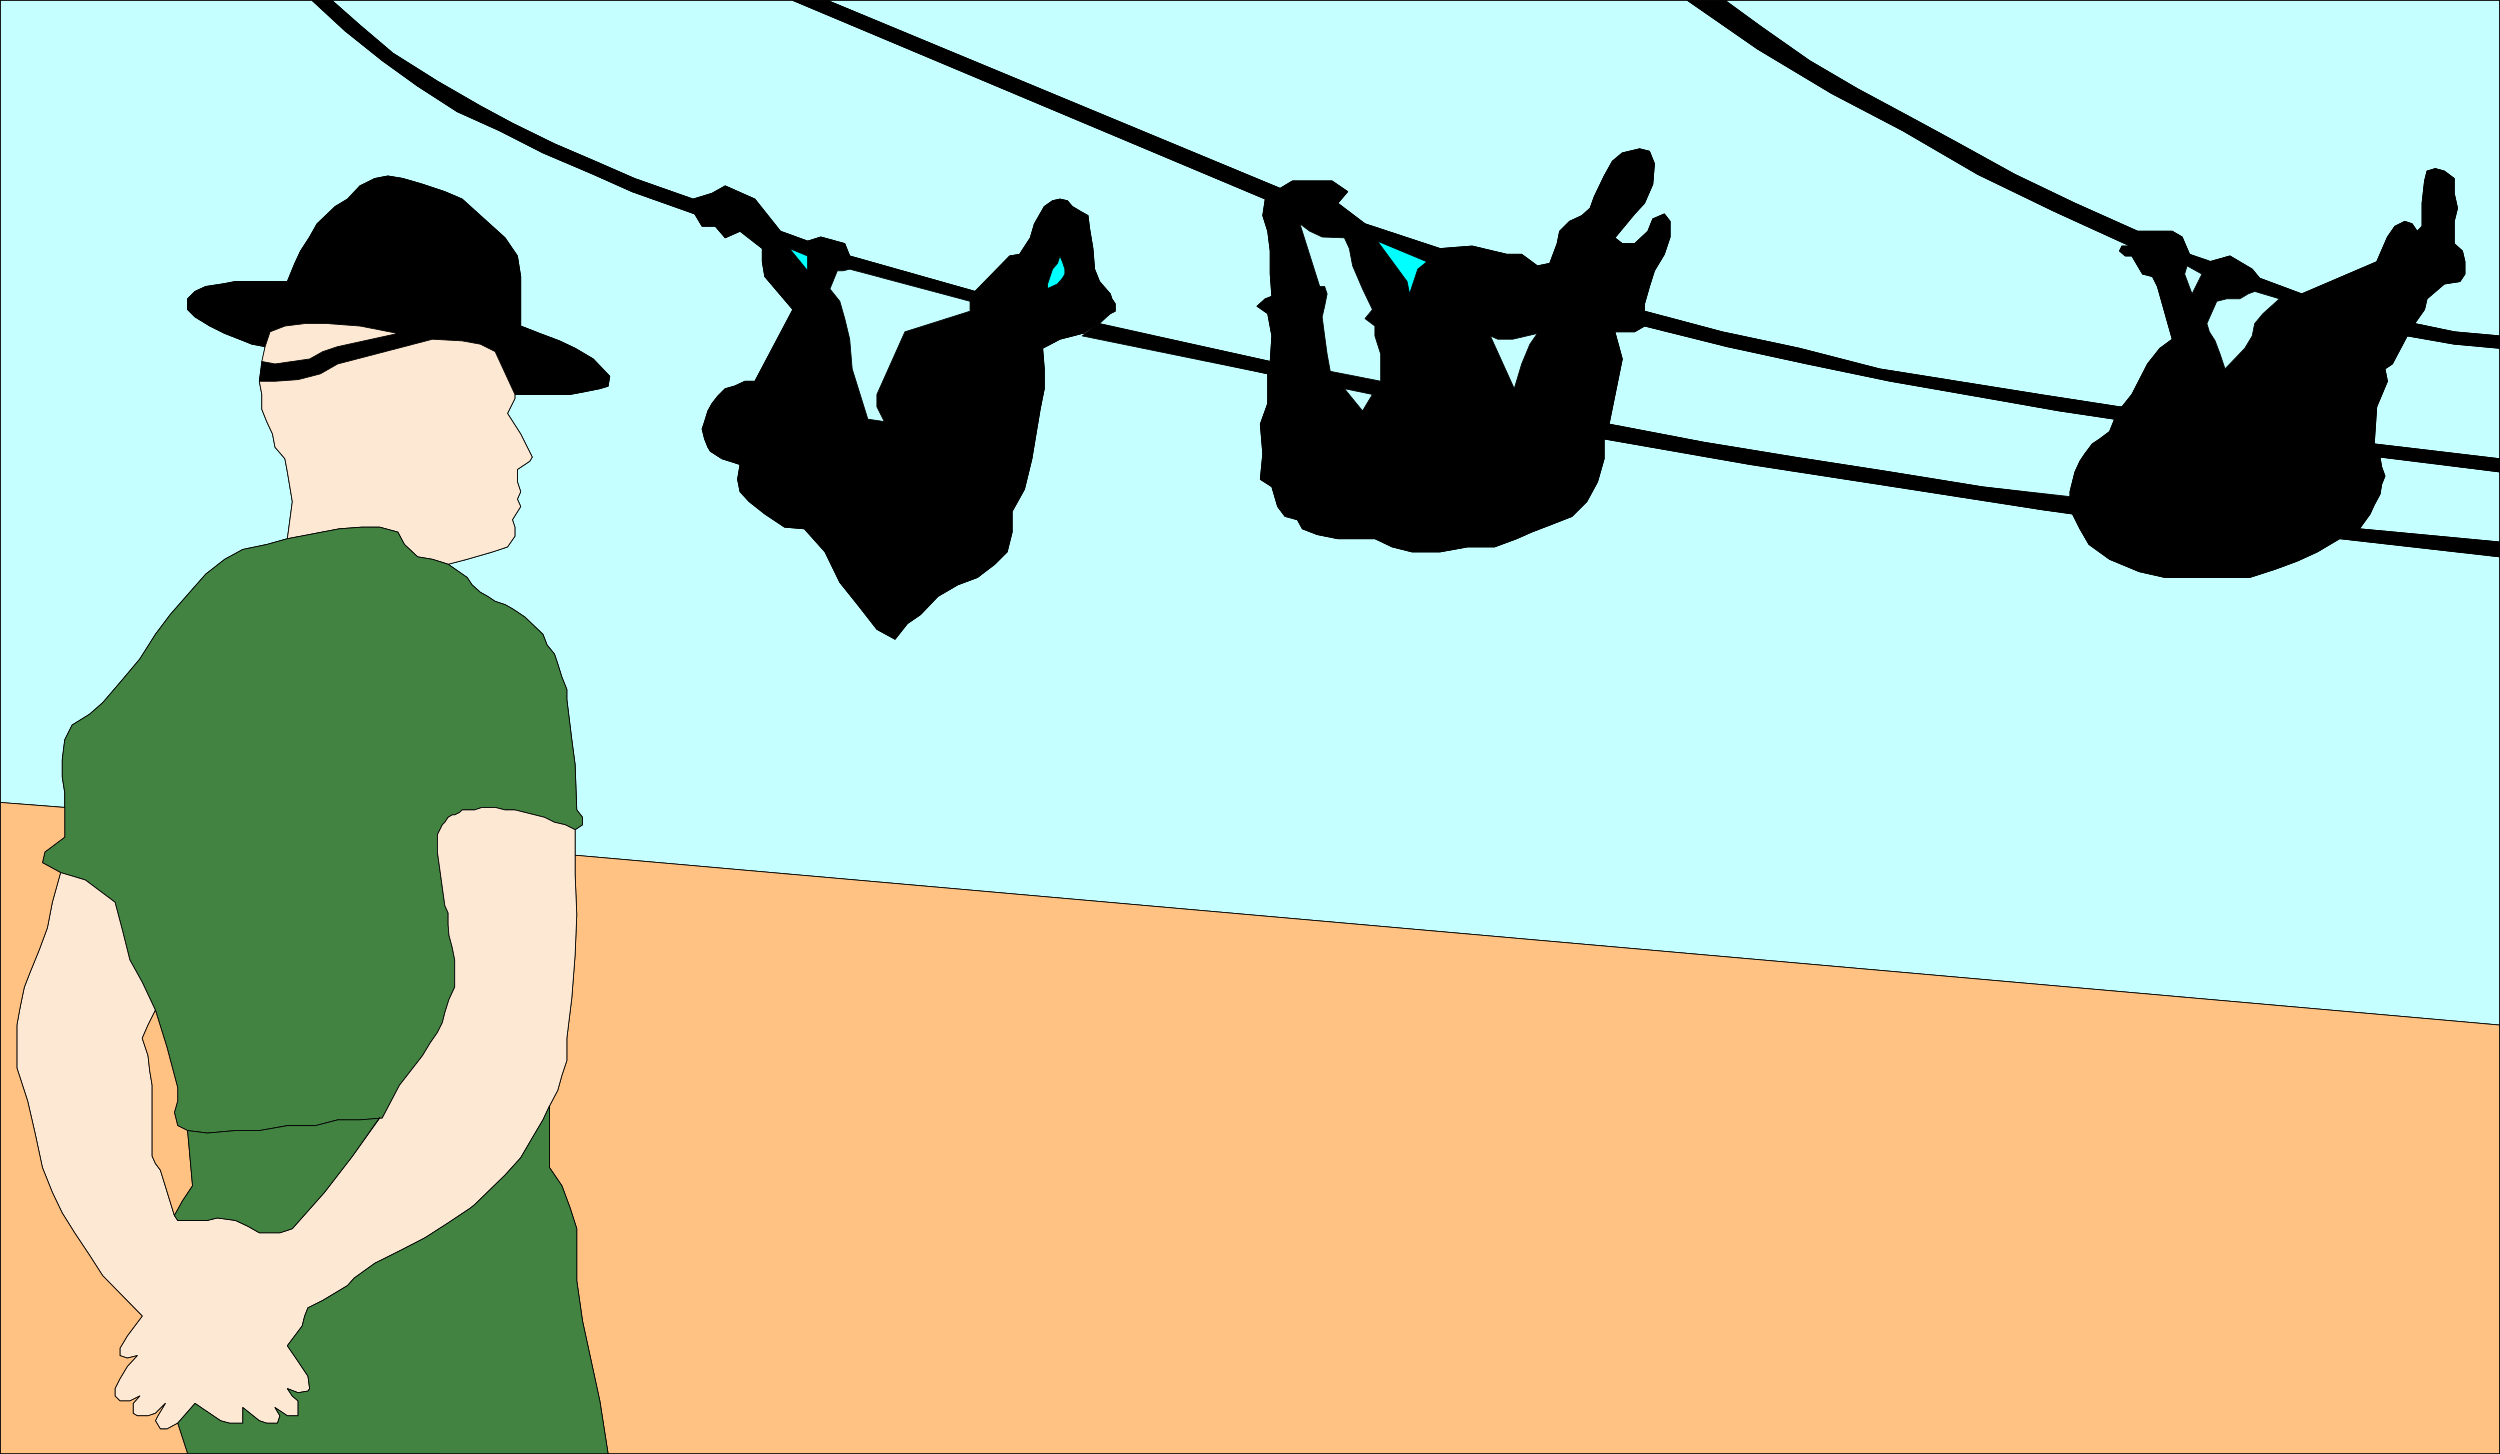 <?xml version="1.0" encoding="UTF-8" standalone="no"?>
<svg
   version="1.0"
   width="129.638mm"
   height="75.404mm"
   id="svg88"
   sodipodi:docname="Training.wmf"
   xmlns:inkscape="http://www.inkscape.org/namespaces/inkscape"
   xmlns:sodipodi="http://sodipodi.sourceforge.net/DTD/sodipodi-0.dtd"
   xmlns="http://www.w3.org/2000/svg"
   xmlns:svg="http://www.w3.org/2000/svg">
  <rect width="100%" height="100%" fill="#333333" stroke="none"/>
  <sodipodi:namedview
     id="namedview88"
     pagecolor="#ffffff"
     bordercolor="#000000"
     borderopacity="0.25"
     inkscape:showpageshadow="2"
     inkscape:pageopacity="0.0"
     inkscape:pagecheckerboard="0"
     inkscape:deskcolor="#d1d1d1"
     inkscape:document-units="mm" />
  <defs
     id="defs1">
    <pattern
       id="WMFhbasepattern"
       patternUnits="userSpaceOnUse"
       width="6"
       height="6"
       x="0"
       y="0" />
  </defs>
  <path
     style="fill:#c5ffff;fill-opacity:1;fill-rule:evenodd;stroke:none"
     d="M 337.986,0.081 H 489.89 V 65.835 l -8.888,-0.808 -7.757,-1.616 1.939,-2.747 0.485,-2.1 3.394,-2.908 3.07,-0.485 0.97,-1.454 v -2.423 l -0.485,-2.1 -1.616,-1.454 v -4.362 l 0.646,-2.585 -0.646,-2.908 v -2.908 l -1.939,-1.454 -1.778,-0.485 -1.616,0.485 -0.485,1.939 -0.485,4.362 v 4.524 l -0.97,0.969 -0.97,-1.454 -1.454,-0.485 -1.939,0.969 -1.454,2.1 -2.101,4.847 -14.706,6.301 -8.242,-3.07 -1.454,-1.777 -4.363,-2.585 -4.04,1.131 -3.878,-1.454 -1.454,-3.393 -1.939,-1.131 h -6.787 l -12.282,-5.493 -11.797,-5.655 -10.827,-5.978 -9.211,-5.008 -10.827,-5.816 -9.373,-5.493 -9.211,-6.462 -7.272,-5.331 v 0 z"
     id="path1" />
  <path
     style="fill:none;stroke:#000000;stroke-width:0.162px;stroke-linecap:round;stroke-linejoin:round;stroke-miterlimit:4;stroke-dasharray:none;stroke-opacity:1"
     d="M 337.986,0.081 H 489.89 V 65.835 l -8.888,-0.808 -7.757,-1.616 1.939,-2.747 0.485,-2.1 3.394,-2.908 3.07,-0.485 0.97,-1.454 v -2.423 l -0.485,-2.1 -1.616,-1.454 v -4.362 l 0.646,-2.585 -0.646,-2.908 v -2.908 l -1.939,-1.454 -1.778,-0.485 -1.616,0.485 -0.485,1.939 -0.485,4.362 v 4.524 l -0.97,0.969 -0.97,-1.454 -1.454,-0.485 -1.939,0.969 -1.454,2.1 -2.101,4.847 -14.706,6.301 -8.242,-3.07 -1.454,-1.777 -4.363,-2.585 -4.04,1.131 -3.878,-1.454 -1.454,-3.393 -1.939,-1.131 h -6.787 l -12.282,-5.493 -11.797,-5.655 -10.827,-5.978 -9.211,-5.008 -10.827,-5.816 -9.373,-5.493 -9.211,-6.462 -7.272,-5.331 v 0"
     id="path2" />
  <path
     style="fill:#c5ffff;fill-opacity:1;fill-rule:evenodd;stroke:none"
     d="m 471.791,65.835 9.211,1.616 8.888,0.808 v 21.649 l -24.563,-2.908 0.485,-7.27 2.101,-5.008 -0.485,-2.423 1.454,-0.969 z"
     id="path3" />
  <path
     style="fill:none;stroke:#000000;stroke-width:0.162px;stroke-linecap:round;stroke-linejoin:round;stroke-miterlimit:4;stroke-dasharray:none;stroke-opacity:1"
     d="m 471.791,65.835 9.211,1.616 8.888,0.808 v 21.649 l -24.563,-2.908 0.485,-7.27 2.101,-5.008 -0.485,-2.423 1.454,-0.969 2.909,-5.493 v 0"
     id="path4" />
  <path
     style="fill:#c5ffff;fill-opacity:1;fill-rule:evenodd;stroke:none"
     d="m 415.877,48.225 -0.485,0.969 1.131,0.969 h 1.293 l 2.101,3.554 1.939,0.485 0.97,1.939 2.909,10.34 -2.424,1.777 -2.424,3.07 -3.07,5.978 -1.939,2.423 h -0.485 L 399.717,77.306 383.557,74.721 368.367,72.298 352.692,68.259 337.501,65.028 322.311,60.989 v -1.454 l 0.97,-3.393 0.97,-3.07 1.939,-3.231 1.131,-3.393 v -3.07 l -1.131,-1.454 -2.262,0.969 -0.97,2.423 -2.586,2.423 h -2.424 l -1.454,-1.131 3.878,-4.685 1.939,-2.1 1.616,-3.716 0.323,-4.039 -0.97,-2.423 -1.939,-0.485 -3.394,0.808 -1.939,1.616 -1.616,2.908 -1.939,4.039 -0.808,2.262 -1.616,1.454 -2.424,1.131 -1.939,1.939 -0.485,2.423 -1.454,3.877 -2.424,0.485 -3.07,-2.262 h -2.909 l -6.787,-1.616 -6.302,0.485 -14.706,-4.847 -5.333,-4.039 1.939,-2.262 -3.07,-2.1 h -7.757 l -2.424,1.454 -88.718,-36.835 h 168.549 l 13.736,9.532 14.544,8.724 13.898,7.27 14.706,8.563 15.029,7.27 14.867,6.785 h -1.616 z"
     id="path5" />
  <path
     style="fill:none;stroke:#000000;stroke-width:0.162px;stroke-linecap:round;stroke-linejoin:round;stroke-miterlimit:4;stroke-dasharray:none;stroke-opacity:1"
     d="m 415.877,48.225 -0.485,0.969 1.131,0.969 h 1.293 l 2.101,3.554 1.939,0.485 0.97,1.939 2.909,10.34 -2.424,1.777 -2.424,3.07 -3.07,5.978 -1.939,2.423 h -0.485 L 399.717,77.306 383.557,74.721 368.367,72.298 352.692,68.259 337.501,65.028 322.311,60.989 v -1.454 l 0.97,-3.393 0.97,-3.07 1.939,-3.231 1.131,-3.393 v -3.07 l -1.131,-1.454 -2.262,0.969 -0.97,2.423 -2.586,2.423 h -2.424 l -1.454,-1.131 3.878,-4.685 1.939,-2.1 1.616,-3.716 0.323,-4.039 -0.97,-2.423 -1.939,-0.485 -3.394,0.808 -1.939,1.616 -1.616,2.908 -1.939,4.039 -0.808,2.262 -1.616,1.454 -2.424,1.131 -1.939,1.939 -0.485,2.423 -1.454,3.877 -2.424,0.485 -3.07,-2.262 h -2.909 l -6.787,-1.616 -6.302,0.485 -14.706,-4.847 -5.333,-4.039 1.939,-2.262 -3.07,-2.1 h -7.757 l -2.424,1.454 -88.718,-36.835 h 168.549 l 13.736,9.532 14.544,8.724 13.898,7.27 14.706,8.563 15.029,7.27 14.867,6.785 h -1.616 v 0"
     id="path6" />
  <path
     style="fill:#c5ffff;fill-opacity:1;fill-rule:evenodd;stroke:none"
     d="m 489.89,106.225 -27.472,-2.585 2.101,-2.908 0.808,-1.777 1.131,-2.1 0.323,-1.939 0.646,-1.616 -0.646,-1.777 -0.323,-1.939 23.432,2.908 z"
     id="path7" />
  <path
     style="fill:none;stroke:#000000;stroke-width:0.162px;stroke-linecap:round;stroke-linejoin:round;stroke-miterlimit:4;stroke-dasharray:none;stroke-opacity:1"
     d="m 489.89,106.225 -27.472,-2.585 2.101,-2.908 0.808,-1.777 1.131,-2.1 0.323,-1.939 0.646,-1.616 -0.646,-1.777 -0.323,-1.939 23.432,2.908 v 13.733 0"
     id="path8" />
  <path
     style="fill:#c5ffff;fill-opacity:1;fill-rule:evenodd;stroke:none"
     d="m 405.696,97.339 -17.291,-1.939 -17.938,-2.908 -18.746,-2.908 -17.776,-2.908 -18.584,-3.554 2.586,-12.763 -1.454,-5.331 h 3.878 l 1.939,-1.131 16.16,4.039 15.675,3.393 16.322,3.393 16.645,2.908 16.483,2.908 10.827,1.616 -0.97,2.423 -1.939,1.454 -1.454,0.969 -1.454,1.939 -0.97,1.454 -0.97,2.1 -0.485,1.939 -0.485,1.939 v 1.131 0 z"
     id="path9" />
  <path
     style="fill:none;stroke:#000000;stroke-width:0.162px;stroke-linecap:round;stroke-linejoin:round;stroke-miterlimit:4;stroke-dasharray:none;stroke-opacity:1"
     d="m 405.696,97.339 -17.291,-1.939 -17.938,-2.908 -18.746,-2.908 -17.776,-2.908 -18.584,-3.554 2.586,-12.763 -1.454,-5.331 h 3.878 l 1.939,-1.131 16.16,4.039 15.675,3.393 16.322,3.393 16.645,2.908 16.483,2.908 10.827,1.616 -0.97,2.423 -1.939,1.454 -1.454,0.969 -1.454,1.939 -0.97,1.454 -0.97,2.1 -0.485,1.939 -0.485,1.939 v 1.131 0"
     id="path10" />
  <path
     style="fill:#c5ffff;fill-opacity:1;fill-rule:evenodd;stroke:none"
     d="m 215.009,63.412 2.586,-1.939 0.97,-0.485 v -1.454 l -0.646,-0.969 -0.323,-0.969 -2.101,-2.423 -0.97,-2.423 -0.323,-4.039 -0.646,-3.877 -0.323,-2.585 -1.454,-0.808 -1.616,-0.969 -0.97,-1.131 -1.454,-0.323 -1.454,0.323 -1.616,1.131 -1.939,3.393 -0.808,2.747 -2.101,3.231 -1.939,0.323 -6.787,6.947 -24.563,-6.947 -0.97,-2.423 -4.686,-1.292 -2.586,0.808 -5.333,-1.939 -5.01,-6.301 -5.818,-2.585 -2.586,1.454 -3.717,1.131 -11.474,-4.039 -7.757,-3.393 -7.918,-3.393 -8.242,-4.039 -6.302,-3.393 -8.403,-4.847 L 77.002,10.421 70.538,4.928 65.044,0.081 h 90.334 l 92.597,38.936 -0.485,3.231 0.97,3.07 0.485,3.877 v 4.524 l 0.323,4.362 -1.293,0.485 -1.616,1.454 2.101,1.454 0.808,4.362 -0.323,5.008 z"
     id="path11" />
  <path
     style="fill:none;stroke:#000000;stroke-width:0.162px;stroke-linecap:round;stroke-linejoin:round;stroke-miterlimit:4;stroke-dasharray:none;stroke-opacity:1"
     d="m 215.009,63.412 2.586,-1.939 0.97,-0.485 v -1.454 l -0.646,-0.969 -0.323,-0.969 -2.101,-2.423 -0.97,-2.423 -0.323,-4.039 -0.646,-3.877 -0.323,-2.585 -1.454,-0.808 -1.616,-0.969 -0.97,-1.131 -1.454,-0.323 -1.454,0.323 -1.616,1.131 -1.939,3.393 -0.808,2.747 -2.101,3.231 -1.939,0.323 -6.787,6.947 -24.563,-6.947 -0.97,-2.423 -4.686,-1.292 -2.586,0.808 -5.333,-1.939 -5.01,-6.301 -5.818,-2.585 -2.586,1.454 -3.717,1.131 -11.474,-4.039 -7.757,-3.393 -7.918,-3.393 -8.242,-4.039 -6.302,-3.393 -8.403,-4.847 L 77.002,10.421 70.538,4.928 65.044,0.081 h 90.334 l 92.597,38.936 -0.485,3.231 0.97,3.07 0.485,3.877 v 4.524 l 0.323,4.362 -1.293,0.485 -1.616,1.454 2.101,1.454 0.808,4.362 -0.323,5.008 -33.936,-7.432 v 0"
     id="path12" />
  <path
     style="fill:#c5ffff;fill-opacity:1;fill-rule:evenodd;stroke:none"
     d="M 0.081,157.278 V 0.081 H 61.166 l 6.464,5.978 7.272,5.816 6.949,5.008 7.757,5.008 8.242,3.716 8.565,4.362 9.858,4.201 7.595,3.393 12.282,4.362 1.454,2.423 h 2.586 l 1.939,2.262 2.909,-1.292 4.363,3.393 v 2.585 l 0.485,2.908 5.494,6.462 -7.434,14.056 h -1.939 l -2.101,0.969 -1.778,0.485 -1.454,1.454 -1.131,1.454 -0.808,1.454 -0.646,2.1 -0.485,1.454 0.485,1.939 0.646,1.616 0.485,0.808 2.262,1.454 3.555,1.131 -0.485,2.908 0.485,2.423 1.778,1.939 3.07,2.423 3.878,2.585 3.878,0.323 4.04,4.524 2.909,5.978 3.878,4.847 3.394,4.362 3.555,1.939 2.424,-3.07 2.586,-1.777 3.394,-3.554 3.878,-2.262 3.878,-1.454 3.394,-2.585 2.424,-2.423 0.97,-3.877 v -4.039 l 2.424,-4.362 1.454,-5.978 1.616,-9.694 0.808,-4.039 v -3.877 l -0.323,-4.039 3.394,-1.777 4.363,-1.131 36.36,7.916 v 5.816 l -1.454,4.039 0.485,5.816 -0.485,5.008 2.262,1.454 1.131,3.877 1.454,1.939 2.424,0.646 0.97,1.777 2.909,1.131 4.04,0.808 h 7.272 l 3.394,1.616 3.878,0.969 h 5.494 l 5.333,-0.969 h 5.333 l 4.363,-1.616 2.909,-1.292 4.202,-1.616 3.717,-1.454 2.909,-2.908 2.101,-3.877 1.293,-4.524 v -3.877 l 28.603,5.008 28.28,4.362 29.088,4.524 5.818,0.808 1.454,2.908 1.778,3.07 4.04,2.908 5.818,2.423 5.01,1.131 h 16.645 l 5.01,-1.616 4.363,-1.616 3.878,-1.777 4.363,-2.585 31.35,3.554 v 91.766 L 112.716,167.618 v -5.008 l 1.454,-0.969 v -1.454 l -1.131,-1.454 -0.323,-8.886 -0.646,-4.847 -0.97,-7.916 v -1.939 l -0.97,-2.423 -0.808,-2.585 -0.646,-1.939 -1.454,-1.777 -0.808,-2.1 -3.555,-3.393 -2.424,-1.616 -1.454,-0.808 -1.939,-0.646 -1.454,-0.969 -1.454,-0.808 -1.616,-1.454 -0.97,-1.454 -3.717,-2.585 3.717,-0.969 5.01,-1.454 2.909,-0.969 1.454,-2.1 v -1.777 l -0.485,-1.454 1.616,-2.585 -0.646,-1.454 0.646,-1.454 -0.646,-1.939 v -2.423 l 2.424,-1.616 0.485,-0.808 -2.262,-4.524 -2.586,-4.039 1.454,-2.908 v -0.808 h 10.827 l 3.394,-0.646 2.424,-0.485 1.616,-0.485 0.323,-1.939 -3.232,-3.393 -3.555,-2.1 -3.07,-1.454 -3.878,-1.454 -3.717,-1.454 v -9.694 l -0.646,-4.039 -2.424,-3.554 -8.403,-7.593 -3.394,-1.454 -4.363,-1.454 -3.878,-1.131 -2.909,-0.485 -2.586,0.485 -2.909,1.454 -2.424,2.585 -2.424,1.454 -3.555,3.393 -1.454,2.585 -1.778,2.747 -1.131,2.423 -1.454,3.554 H 46.137 l -2.586,0.485 -3.232,0.485 -2.101,0.969 -1.454,1.454 v 2.1 l 1.454,1.454 2.909,1.777 2.909,1.454 2.909,1.131 2.424,0.969 2.586,0.485 -0.646,3.393 -0.485,3.393 0.485,2.585 v 2.908 l 0.97,2.423 1.131,2.423 0.485,2.585 1.939,2.262 0.485,2.585 0.97,5.816 -0.97,7.27 -4.04,1.131 -4.686,0.969 -3.555,1.939 -3.717,2.908 -3.555,4.039 -3.394,3.877 -2.909,3.877 -3.07,4.847 -3.394,4.039 -3.878,4.524 -2.586,2.262 -3.394,2.1 -1.454,2.908 -0.485,3.877 v 3.393 l 0.485,3.07 v 2.908 L 0.081,157.278 Z"
     id="path13" />
  <path
     style="fill:none;stroke:#000000;stroke-width:0.162px;stroke-linecap:round;stroke-linejoin:round;stroke-miterlimit:4;stroke-dasharray:none;stroke-opacity:1"
     d="M 0.081,157.278 V 0.081 H 61.166 l 6.464,5.978 7.272,5.816 6.949,5.008 7.757,5.008 8.242,3.716 8.565,4.362 9.858,4.201 7.595,3.393 12.282,4.362 1.454,2.423 h 2.586 l 1.939,2.262 2.909,-1.292 4.363,3.393 v 2.585 l 0.485,2.908 5.494,6.462 -7.434,14.056 h -1.939 l -2.101,0.969 -1.778,0.485 -1.454,1.454 -1.131,1.454 -0.808,1.454 -0.646,2.1 -0.485,1.454 0.485,1.939 0.646,1.616 0.485,0.808 2.262,1.454 3.555,1.131 -0.485,2.908 0.485,2.423 1.778,1.939 3.07,2.423 3.878,2.585 3.878,0.323 4.04,4.524 2.909,5.978 3.878,4.847 3.394,4.362 3.555,1.939 2.424,-3.07 2.586,-1.777 3.394,-3.554 3.878,-2.262 3.878,-1.454 3.394,-2.585 2.424,-2.423 0.97,-3.877 v -4.039 l 2.424,-4.362 1.454,-5.978 1.616,-9.694 0.808,-4.039 v -3.877 l -0.323,-4.039 3.394,-1.777 4.363,-1.131 36.36,7.916 v 5.816 l -1.454,4.039 0.485,5.816 -0.485,5.008 2.262,1.454 1.131,3.877 1.454,1.939 2.424,0.646 0.97,1.777 2.909,1.131 4.04,0.808 h 7.272 l 3.394,1.616 3.878,0.969 h 5.494 l 5.333,-0.969 h 5.333 l 4.363,-1.616 2.909,-1.292 4.202,-1.616 3.717,-1.454 2.909,-2.908 2.101,-3.877 1.293,-4.524 v -3.877 l 28.603,5.008 28.28,4.362 29.088,4.524 5.818,0.808 1.454,2.908 1.778,3.07 4.04,2.908 5.818,2.423 5.01,1.131 h 16.645 l 5.01,-1.616 4.363,-1.616 3.878,-1.777 4.363,-2.585 31.35,3.554 v 91.766 L 112.716,167.618 v -5.008 l 1.454,-0.969 v -1.454 l -1.131,-1.454 -0.323,-8.886 -0.646,-4.847 -0.97,-7.916 v -1.939 l -0.97,-2.423 -0.808,-2.585 -0.646,-1.939 -1.454,-1.777 -0.808,-2.1 -3.555,-3.393 -2.424,-1.616 -1.454,-0.808 -1.939,-0.646 -1.454,-0.969 -1.454,-0.808 -1.616,-1.454 -0.97,-1.454 -3.717,-2.585 3.717,-0.969 5.01,-1.454 2.909,-0.969 1.454,-2.1 v -1.777 l -0.485,-1.454 1.616,-2.585 -0.646,-1.454 0.646,-1.454 -0.646,-1.939 v -2.423 l 2.424,-1.616 0.485,-0.808 -2.262,-4.524 -2.586,-4.039 1.454,-2.908 v -0.808 h 10.827 l 3.394,-0.646 2.424,-0.485 1.616,-0.485 0.323,-1.939 -3.232,-3.393 -3.555,-2.1 -3.07,-1.454 -3.878,-1.454 -3.717,-1.454 v -9.694 l -0.646,-4.039 -2.424,-3.554 -8.403,-7.593 -3.394,-1.454 -4.363,-1.454 -3.878,-1.131 -2.909,-0.485 -2.586,0.485 -2.909,1.454 -2.424,2.585 -2.424,1.454 -3.555,3.393 -1.454,2.585 -1.778,2.747 -1.131,2.423 -1.454,3.554 H 46.137 l -2.586,0.485 -3.232,0.485 -2.101,0.969 -1.454,1.454 v 2.1 l 1.454,1.454 2.909,1.777 2.909,1.454 2.909,1.131 2.424,0.969 2.586,0.485 -0.646,3.393 -0.485,3.393 0.485,2.585 v 2.908 l 0.97,2.423 1.131,2.423 0.485,2.585 1.939,2.262 0.485,2.585 0.97,5.816 -0.97,7.27 -4.04,1.131 -4.686,0.969 -3.555,1.939 -3.717,2.908 -3.555,4.039 -3.394,3.877 -2.909,3.877 -3.07,4.847 -3.394,4.039 -3.878,4.524 -2.586,2.262 -3.394,2.1 -1.454,2.908 -0.485,3.877 v 3.393 l 0.485,3.07 v 2.908 L 0.081,157.278 v 0"
     id="path14" />
  <path
     style="fill:#ffc283;fill-opacity:1;fill-rule:evenodd;stroke:none"
     d="M 489.89,200.899 112.716,167.618 v 3.716 l 0.323,7.916 -0.323,7.916 -0.646,8.401 -0.97,7.916 v 4.362 l -0.97,2.908 -0.808,2.908 -1.616,3.07 v 12.117 l 2.424,3.554 1.616,4.362 1.293,4.039 v 10.178 l 1.131,7.916 3.394,15.671 1.616,10.34 h 370.71 v -84.011 z"
     id="path15" />
  <path
     style="fill:none;stroke:#000000;stroke-width:0.162px;stroke-linecap:round;stroke-linejoin:round;stroke-miterlimit:4;stroke-dasharray:none;stroke-opacity:1"
     d="M 489.89,200.899 112.716,167.618 v 3.716 l 0.323,7.916 -0.323,7.916 -0.646,8.401 -0.97,7.916 v 4.362 l -0.97,2.908 -0.808,2.908 -1.616,3.07 v 12.117 l 2.424,3.554 1.616,4.362 1.293,4.039 v 10.178 l 1.131,7.916 3.394,15.671 1.616,10.34 h 370.71 v -84.011 0"
     id="path16" />
  <path
     style="fill:#000000;fill-opacity:1;fill-rule:evenodd;stroke:none"
     d="m 51.308,70.844 2.586,0.485 3.394,-0.485 3.394,-0.485 2.586,-1.454 2.909,-0.969 L 77.972,65.351 70.538,63.897 64.074,63.412 H 59.711 L 55.833,63.897 52.924,65.028 51.954,67.936 49.369,67.451 46.945,66.482 44.036,65.351 41.127,63.897 38.218,62.119 36.764,60.665 v -2.1 l 1.454,-1.454 2.101,-0.969 3.232,-0.485 2.586,-0.485 h 10.181 l 1.454,-3.554 1.131,-2.423 1.778,-2.747 1.454,-2.585 3.555,-3.393 2.424,-1.454 2.424,-2.585 2.909,-1.454 2.586,-0.485 2.909,0.485 3.878,1.131 4.363,1.454 3.394,1.454 8.403,7.593 2.424,3.554 0.646,4.039 v 9.694 l 3.717,1.454 3.878,1.454 3.07,1.454 3.555,2.1 3.232,3.393 -0.323,1.939 -1.616,0.485 -2.424,0.485 -3.394,0.646 h -10.827 l -3.878,-8.401 -2.909,-1.454 -3.555,-0.646 -5.818,-0.323 -18.584,4.847 -3.394,1.939 -4.363,1.131 -4.525,0.323 h -3.07 l 0.485,-3.877 z"
     id="path17" />
  <path
     style="fill:none;stroke:#000000;stroke-width:0.162px;stroke-linecap:round;stroke-linejoin:round;stroke-miterlimit:4;stroke-dasharray:none;stroke-opacity:1"
     d="m 51.308,70.844 2.586,0.485 3.394,-0.485 3.394,-0.485 2.586,-1.454 2.909,-0.969 L 77.972,65.351 70.538,63.897 64.074,63.412 H 59.711 L 55.833,63.897 52.924,65.028 51.954,67.936 49.369,67.451 46.945,66.482 44.036,65.351 41.127,63.897 38.218,62.119 36.764,60.665 v -2.1 l 1.454,-1.454 2.101,-0.969 3.232,-0.485 2.586,-0.485 h 10.181 l 1.454,-3.554 1.131,-2.423 1.778,-2.747 1.454,-2.585 3.555,-3.393 2.424,-1.454 2.424,-2.585 2.909,-1.454 2.586,-0.485 2.909,0.485 3.878,1.131 4.363,1.454 3.394,1.454 8.403,7.593 2.424,3.554 0.646,4.039 v 9.694 l 3.717,1.454 3.878,1.454 3.07,1.454 3.555,2.1 3.232,3.393 -0.323,1.939 -1.616,0.485 -2.424,0.485 -3.394,0.646 h -10.827 l -3.878,-8.401 -2.909,-1.454 -3.555,-0.646 -5.818,-0.323 -18.584,4.847 -3.394,1.939 -4.363,1.131 -4.525,0.323 h -3.07 l 0.485,-3.877 v 0"
     id="path18" />
  <path
     style="fill:#fde9d3;fill-opacity:1;fill-rule:evenodd;stroke:none"
     d="m 51.308,70.844 2.586,0.485 3.394,-0.485 3.394,-0.485 2.586,-1.454 2.909,-0.969 11.797,-2.585 -7.434,-1.454 -6.464,-0.485 h -4.363 l -3.878,0.485 -2.909,1.131 -0.97,2.908 -0.646,2.908 z"
     id="path19" />
  <path
     style="fill:none;stroke:#000000;stroke-width:0.162px;stroke-linecap:round;stroke-linejoin:round;stroke-miterlimit:4;stroke-dasharray:none;stroke-opacity:1"
     d="m 51.308,70.844 2.586,0.485 3.394,-0.485 3.394,-0.485 2.586,-1.454 2.909,-0.969 11.797,-2.585 -7.434,-1.454 -6.464,-0.485 h -4.363 l -3.878,0.485 -2.909,1.131 -0.97,2.908 -0.646,2.908 v 0"
     id="path20" />
  <path
     style="fill:#fde9d3;fill-opacity:1;fill-rule:evenodd;stroke:none"
     d="m 56.318,105.579 10.181,-1.939 4.363,-0.323 h 3.555 l 3.555,0.969 1.293,2.423 2.586,2.423 2.909,0.485 3.07,0.969 3.717,-0.969 5.01,-1.454 2.909,-0.969 1.454,-2.1 v -1.777 l -0.485,-1.454 1.616,-2.585 -0.646,-1.454 0.646,-1.454 -0.646,-1.939 v -2.423 l 2.424,-1.616 0.485,-0.808 -2.262,-4.524 -2.586,-4.039 1.454,-2.908 v -0.808 l -3.878,-8.401 -2.909,-1.454 -3.555,-0.646 -5.818,-0.323 -18.584,4.847 -3.394,1.939 -4.363,1.131 -4.525,0.323 h -3.07 l 0.485,2.585 v 2.908 l 0.97,2.423 1.131,2.423 0.485,2.585 1.939,2.262 0.485,2.585 0.97,5.816 -0.97,7.27 z"
     id="path21" />
  <path
     style="fill:none;stroke:#000000;stroke-width:0.162px;stroke-linecap:round;stroke-linejoin:round;stroke-miterlimit:4;stroke-dasharray:none;stroke-opacity:1"
     d="m 56.318,105.579 10.181,-1.939 4.363,-0.323 h 3.555 l 3.555,0.969 1.293,2.423 2.586,2.423 2.909,0.485 3.07,0.969 3.717,-0.969 5.01,-1.454 2.909,-0.969 1.454,-2.1 v -1.777 l -0.485,-1.454 1.616,-2.585 -0.646,-1.454 0.646,-1.454 -0.646,-1.939 v -2.423 l 2.424,-1.616 0.485,-0.808 -2.262,-4.524 -2.586,-4.039 1.454,-2.908 v -0.808 l -3.878,-8.401 -2.909,-1.454 -3.555,-0.646 -5.818,-0.323 -18.584,4.847 -3.394,1.939 -4.363,1.131 -4.525,0.323 h -3.07 l 0.485,2.585 v 2.908 l 0.97,2.423 1.131,2.423 0.485,2.585 1.939,2.262 0.485,2.585 0.97,5.816 -0.97,7.27 v 0"
     id="path22" />
  <path
     style="fill:#428342;fill-opacity:1;fill-rule:evenodd;stroke:none"
     d="m 56.318,105.579 -4.04,1.131 -4.686,0.969 -3.555,1.939 -3.717,2.908 -3.555,4.039 -3.394,3.877 -2.909,3.877 -3.07,4.847 -3.394,4.039 -3.878,4.524 -2.586,2.262 -3.394,2.1 -1.454,2.908 -0.485,3.877 v 3.393 l 0.485,3.07 v 8.724 l -3.878,2.908 -0.485,2.1 3.555,1.939 4.848,1.454 5.818,4.362 1.454,5.493 1.454,5.816 2.424,4.362 2.586,5.493 2.262,7.27 2.101,7.916 v 2.585 l -0.646,2.262 0.646,2.585 1.939,0.969 3.878,0.485 5.494,-0.485 h 4.686 l 5.494,-0.969 h 5.494 l 4.363,-1.131 h 4.363 l 4.363,-0.323 3.394,-6.462 4.525,-5.816 1.454,-2.423 1.454,-2.1 0.97,-1.939 0.485,-1.939 0.808,-2.585 1.131,-2.423 v -5.331 l -0.485,-2.423 -0.646,-2.423 -0.162,-2.1 v -2.262 l -0.646,-1.454 -1.454,-10.501 v -3.393 l 0.485,-0.969 0.485,-0.969 0.485,-0.485 0.646,-0.969 0.808,-0.485 h 0.485 l 0.97,-0.485 0.485,-0.485 h 2.424 l 1.454,-0.485 h 2.586 l 1.939,0.485 h 1.939 l 1.939,0.485 1.939,0.485 1.939,0.485 1.939,0.969 2.101,0.485 1.939,0.969 1.454,-0.969 v -1.454 l -1.131,-1.454 -0.323,-8.886 -0.646,-4.847 -0.97,-7.916 v -1.939 l -0.97,-2.423 -0.808,-2.585 -0.646,-1.939 -1.454,-1.777 -0.808,-2.1 -3.555,-3.393 -2.424,-1.616 -1.454,-0.808 -1.939,-0.646 -1.454,-0.969 -1.454,-0.808 -1.616,-1.454 -0.97,-1.454 -3.717,-2.585 -3.07,-0.969 -2.909,-0.485 -2.586,-2.423 -1.293,-2.423 -3.555,-0.969 h -3.555 l -4.363,0.323 -10.181,1.939 z"
     id="path23" />
  <path
     style="fill:none;stroke:#000000;stroke-width:0.162px;stroke-linecap:round;stroke-linejoin:round;stroke-miterlimit:4;stroke-dasharray:none;stroke-opacity:1"
     d="m 56.318,105.579 -4.04,1.131 -4.686,0.969 -3.555,1.939 -3.717,2.908 -3.555,4.039 -3.394,3.877 -2.909,3.877 -3.07,4.847 -3.394,4.039 -3.878,4.524 -2.586,2.262 -3.394,2.1 -1.454,2.908 -0.485,3.877 v 3.393 l 0.485,3.07 v 8.724 l -3.878,2.908 -0.485,2.1 3.555,1.939 4.848,1.454 5.818,4.362 1.454,5.493 1.454,5.816 2.424,4.362 2.586,5.493 2.262,7.27 2.101,7.916 v 2.585 l -0.646,2.262 0.646,2.585 1.939,0.969 3.878,0.485 5.494,-0.485 h 4.686 l 5.494,-0.969 h 5.494 l 4.363,-1.131 h 4.363 l 4.363,-0.323 3.394,-6.462 4.525,-5.816 1.454,-2.423 1.454,-2.1 0.97,-1.939 0.485,-1.939 0.808,-2.585 1.131,-2.423 v -5.331 l -0.485,-2.423 -0.646,-2.423 -0.162,-2.1 v -2.262 l -0.646,-1.454 -1.454,-10.501 v -3.393 l 0.485,-0.969 0.485,-0.969 0.485,-0.485 0.646,-0.969 0.808,-0.485 h 0.485 l 0.97,-0.485 0.485,-0.485 h 2.424 l 1.454,-0.485 h 2.586 l 1.939,0.485 h 1.939 l 1.939,0.485 1.939,0.485 1.939,0.485 1.939,0.969 2.101,0.485 1.939,0.969 1.454,-0.969 v -1.454 l -1.131,-1.454 -0.323,-8.886 -0.646,-4.847 -0.97,-7.916 v -1.939 l -0.97,-2.423 -0.808,-2.585 -0.646,-1.939 -1.454,-1.777 -0.808,-2.1 -3.555,-3.393 -2.424,-1.616 -1.454,-0.808 -1.939,-0.646 -1.454,-0.969 -1.454,-0.808 -1.616,-1.454 -0.97,-1.454 -3.717,-2.585 -3.07,-0.969 -2.909,-0.485 -2.586,-2.423 -1.293,-2.423 -3.555,-0.969 h -3.555 l -4.363,0.323 -10.181,1.939 v 0"
     id="path24" />
  <path
     style="fill:#fde9d3;fill-opacity:1;fill-rule:evenodd;stroke:none"
     d="m 34.178,238.219 -2.747,-8.886 -0.97,-1.292 -0.646,-1.454 v -13.894 l -0.485,-2.908 -0.323,-2.908 -1.131,-3.393 1.131,-2.585 1.454,-2.908 -2.586,-5.493 -2.424,-4.362 -1.454,-5.816 -1.454,-5.493 -5.818,-4.362 -4.848,-1.454 -1.616,5.816 -0.97,5.008 -1.616,4.362 -1.778,4.362 -1.131,2.908 -0.808,3.877 -0.646,3.554 v 8.401 l 2.101,6.462 1.454,6.301 1.454,6.785 1.939,4.847 1.939,4.039 2.424,3.877 2.909,4.362 2.586,4.039 7.757,7.916 -2.909,3.877 -1.454,2.423 v 1.454 l 1.454,0.485 1.939,-0.485 -1.939,2.1 -1.454,2.423 -0.97,1.939 v 1.454 l 0.97,0.969 h 1.939 l 1.939,-0.969 -1.293,1.454 v 1.939 l 0.808,0.485 h 2.101 l 1.454,-0.485 1.939,-1.939 -1.454,2.423 -0.485,0.969 0.97,1.616 h 1.293 l 2.101,-1.131 3.394,-3.877 5.01,3.393 1.778,0.485 h 2.586 v -3.07 l 3.232,2.585 1.454,0.485 h 2.101 l 0.485,-1.454 -0.97,-1.616 2.424,1.616 h 2.101 v -2.908 l -1.131,-0.969 -0.97,-1.454 2.101,0.808 1.939,-0.323 0.323,-0.485 -0.323,-2.423 -1.939,-2.908 -2.101,-3.07 1.454,-1.939 1.454,-1.939 0.485,-1.939 0.646,-1.616 2.909,-1.454 2.424,-1.454 2.424,-1.454 1.293,-1.454 4.04,-2.908 4.848,-2.423 5.01,-2.585 4.525,-2.908 4.363,-2.908 0.808,-0.646 5.979,-5.816 3.07,-3.393 2.262,-3.877 2.101,-3.554 1.293,-2.747 1.616,-3.07 0.808,-2.908 0.97,-2.908 v -4.362 l 0.97,-7.916 0.646,-8.401 0.323,-7.916 -0.323,-7.916 v -8.724 l -1.939,-0.969 -2.101,-0.485 -1.939,-0.969 -1.939,-0.485 -1.939,-0.485 -1.939,-0.485 h -1.939 l -1.939,-0.485 h -2.586 l -1.454,0.485 h -2.424 l -0.485,0.485 -0.97,0.485 h -0.485 l -0.808,0.485 -0.646,0.969 -0.485,0.485 -0.485,0.969 -0.485,0.969 v 3.393 l 1.454,10.501 0.646,1.454 v 2.262 l 0.162,2.1 0.646,2.423 0.485,2.423 v 5.331 l -1.131,2.423 -0.808,2.585 -0.485,1.939 -0.97,1.939 -1.454,2.1 -1.454,2.423 -4.525,5.816 -3.394,6.462 h -0.485 l -5.333,7.432 -5.494,7.109 -6.302,7.109 -2.424,0.808 h -4.04 l -2.262,-1.292 -2.424,-1.131 -3.555,-0.485 -1.939,0.485 H 34.825 l -0.646,-0.969 z"
     id="path25" />
  <path
     style="fill:none;stroke:#000000;stroke-width:0.162px;stroke-linecap:round;stroke-linejoin:round;stroke-miterlimit:4;stroke-dasharray:none;stroke-opacity:1"
     d="m 34.178,238.219 -2.747,-8.886 -0.97,-1.292 -0.646,-1.454 v -13.894 l -0.485,-2.908 -0.323,-2.908 -1.131,-3.393 1.131,-2.585 1.454,-2.908 -2.586,-5.493 -2.424,-4.362 -1.454,-5.816 -1.454,-5.493 -5.818,-4.362 -4.848,-1.454 -1.616,5.816 -0.97,5.008 -1.616,4.362 -1.778,4.362 -1.131,2.908 -0.808,3.877 -0.646,3.554 v 8.401 l 2.101,6.462 1.454,6.301 1.454,6.785 1.939,4.847 1.939,4.039 2.424,3.877 2.909,4.362 2.586,4.039 7.757,7.916 -2.909,3.877 -1.454,2.423 v 1.454 l 1.454,0.485 1.939,-0.485 -1.939,2.1 -1.454,2.423 -0.97,1.939 v 1.454 l 0.97,0.969 h 1.939 l 1.939,-0.969 -1.293,1.454 v 1.939 l 0.808,0.485 h 2.101 l 1.454,-0.485 1.939,-1.939 -1.454,2.423 -0.485,0.969 0.97,1.616 h 1.293 l 2.101,-1.131 3.394,-3.877 5.01,3.393 1.778,0.485 h 2.586 v -3.07 l 3.232,2.585 1.454,0.485 h 2.101 l 0.485,-1.454 -0.97,-1.616 2.424,1.616 h 2.101 v -2.908 l -1.131,-0.969 -0.97,-1.454 2.101,0.808 1.939,-0.323 0.323,-0.485 -0.323,-2.423 -1.939,-2.908 -2.101,-3.07 1.454,-1.939 1.454,-1.939 0.485,-1.939 0.646,-1.616 2.909,-1.454 2.424,-1.454 2.424,-1.454 1.293,-1.454 4.04,-2.908 4.848,-2.423 5.01,-2.585 4.525,-2.908 4.363,-2.908 0.808,-0.646 5.979,-5.816 3.07,-3.393 2.262,-3.877 2.101,-3.554 1.293,-2.747 1.616,-3.07 0.808,-2.908 0.97,-2.908 v -4.362 l 0.97,-7.916 0.646,-8.401 0.323,-7.916 -0.323,-7.916 v -8.724 l -1.939,-0.969 -2.101,-0.485 -1.939,-0.969 -1.939,-0.485 -1.939,-0.485 -1.939,-0.485 h -1.939 l -1.939,-0.485 h -2.586 l -1.454,0.485 h -2.424 l -0.485,0.485 -0.97,0.485 h -0.485 l -0.808,0.485 -0.646,0.969 -0.485,0.485 -0.485,0.969 -0.485,0.969 v 3.393 l 1.454,10.501 0.646,1.454 v 2.262 l 0.162,2.1 0.646,2.423 0.485,2.423 v 5.331 l -1.131,2.423 -0.808,2.585 -0.485,1.939 -0.97,1.939 -1.454,2.1 -1.454,2.423 -4.525,5.816 -3.394,6.462 h -0.485 l -5.333,7.432 -5.494,7.109 -6.302,7.109 -2.424,0.808 h -4.04 l -2.262,-1.292 -2.424,-1.131 -3.555,-0.485 -1.939,0.485 H 34.825 l -0.646,-0.969 v 0"
     id="path26" />
  <path
     style="fill:#ffc283;fill-opacity:1;fill-rule:evenodd;stroke:none"
     d="m 30.462,197.991 2.262,7.27 2.101,7.916 v 2.585 l -0.646,2.262 0.646,2.585 1.939,0.969 0.97,10.824 -1.939,2.908 -1.616,2.908 -2.747,-8.886 -0.97,-1.292 -0.646,-1.454 v -13.894 l -0.485,-2.908 -0.323,-2.908 -1.131,-3.393 1.131,-2.585 1.454,-2.908 z"
     id="path27" />
  <path
     style="fill:none;stroke:#000000;stroke-width:0.162px;stroke-linecap:round;stroke-linejoin:round;stroke-miterlimit:4;stroke-dasharray:none;stroke-opacity:1"
     d="m 30.462,197.991 2.262,7.27 2.101,7.916 v 2.585 l -0.646,2.262 0.646,2.585 1.939,0.969 0.97,10.824 -1.939,2.908 -1.616,2.908 -2.747,-8.886 -0.97,-1.292 -0.646,-1.454 v -13.894 l -0.485,-2.908 -0.323,-2.908 -1.131,-3.393 1.131,-2.585 1.454,-2.908 v 0"
     id="path28" />
  <path
     style="fill:#428342;fill-opacity:1;fill-rule:evenodd;stroke:none"
     d="m 74.417,218.993 -5.333,7.593 -5.494,7.109 -6.302,7.109 -2.424,0.808 h -4.04 l -2.262,-1.292 -2.424,-1.131 -3.555,-0.485 -1.939,0.485 H 34.825 l -0.646,-0.969 1.616,-2.908 1.939,-2.908 -0.97,-10.824 3.878,0.485 5.494,-0.485 h 4.686 l 5.494,-0.969 h 5.494 l 4.363,-1.131 h 4.363 l 3.878,-0.323 v 0 z"
     id="path29" />
  <path
     style="fill:none;stroke:#000000;stroke-width:0.162px;stroke-linecap:round;stroke-linejoin:round;stroke-miterlimit:4;stroke-dasharray:none;stroke-opacity:1"
     d="m 74.417,218.993 -5.333,7.593 -5.494,7.109 -6.302,7.109 -2.424,0.808 h -4.04 l -2.262,-1.292 -2.424,-1.131 -3.555,-0.485 -1.939,0.485 H 34.825 l -0.646,-0.969 1.616,-2.908 1.939,-2.908 -0.97,-10.824 3.878,0.485 5.494,-0.485 h 4.686 l 5.494,-0.969 h 5.494 l 4.363,-1.131 h 4.363 l 3.878,-0.323 v 0"
     id="path30" />
  <path
     style="fill:#428342;fill-opacity:1;fill-rule:evenodd;stroke:none"
     d="m 36.764,284.909 -1.939,-5.978 3.394,-3.877 5.01,3.393 1.778,0.485 h 2.586 v -3.07 l 3.232,2.585 1.454,0.485 h 2.101 l 0.485,-1.454 -0.97,-1.616 2.424,1.616 h 2.101 v -2.908 l -1.131,-0.969 -0.97,-1.454 2.101,0.808 1.939,-0.323 0.323,-0.485 -0.323,-2.423 -1.939,-2.908 -2.101,-3.07 1.454,-1.939 1.454,-1.939 0.485,-1.939 0.646,-1.616 2.909,-1.454 2.424,-1.454 2.424,-1.454 1.293,-1.454 4.04,-2.908 4.848,-2.423 5.01,-2.585 4.525,-2.908 4.363,-2.908 0.808,-0.646 5.979,-5.816 3.07,-3.393 2.262,-3.877 2.101,-3.554 1.293,-2.747 v 12.117 l 2.424,3.554 1.616,4.362 1.293,4.039 v 10.178 l 1.131,7.916 3.394,15.671 1.616,10.34 H 36.764 Z"
     id="path31" />
  <path
     style="fill:none;stroke:#000000;stroke-width:0.162px;stroke-linecap:round;stroke-linejoin:round;stroke-miterlimit:4;stroke-dasharray:none;stroke-opacity:1"
     d="m 36.764,284.909 -1.939,-5.978 3.394,-3.877 5.01,3.393 1.778,0.485 h 2.586 v -3.07 l 3.232,2.585 1.454,0.485 h 2.101 l 0.485,-1.454 -0.97,-1.616 2.424,1.616 h 2.101 v -2.908 l -1.131,-0.969 -0.97,-1.454 2.101,0.808 1.939,-0.323 0.323,-0.485 -0.323,-2.423 -1.939,-2.908 -2.101,-3.07 1.454,-1.939 1.454,-1.939 0.485,-1.939 0.646,-1.616 2.909,-1.454 2.424,-1.454 2.424,-1.454 1.293,-1.454 4.04,-2.908 4.848,-2.423 5.01,-2.585 4.525,-2.908 4.363,-2.908 0.808,-0.646 5.979,-5.816 3.07,-3.393 2.262,-3.877 2.101,-3.554 1.293,-2.747 v 12.117 l 2.424,3.554 1.616,4.362 1.293,4.039 v 10.178 l 1.131,7.916 3.394,15.671 1.616,10.34 H 36.764 v 0"
     id="path32" />
  <path
     style="fill:#ffc283;fill-opacity:1;fill-rule:evenodd;stroke:none"
     d="M 0.081,157.278 V 284.909 H 36.764 l -1.939,-5.978 -2.101,1.131 h -1.293 l -0.97,-1.616 0.485,-0.969 1.454,-2.423 -1.939,1.939 -1.454,0.485 h -2.101 l -0.808,-0.485 v -1.939 l 1.293,-1.454 -1.939,0.969 h -1.939 l -0.97,-0.969 v -1.454 l 0.97,-1.939 1.454,-2.423 1.939,-2.1 -1.939,0.485 -1.454,-0.485 v -1.454 l 1.454,-2.423 2.909,-3.877 -7.757,-7.916 -2.586,-4.039 -2.909,-4.362 -2.424,-3.877 -1.939,-4.039 -1.939,-4.847 -1.454,-6.785 -1.454,-6.301 -2.101,-6.462 v -8.401 l 0.646,-3.554 0.808,-3.877 1.131,-2.908 1.778,-4.362 1.616,-4.362 0.97,-5.008 1.616,-5.816 -3.555,-1.939 0.485,-2.1 3.878,-2.908 v -5.816 L 0.081,157.278 Z"
     id="path33" />
  <path
     style="fill:none;stroke:#000000;stroke-width:0.162px;stroke-linecap:round;stroke-linejoin:round;stroke-miterlimit:4;stroke-dasharray:none;stroke-opacity:1"
     d="M 0.081,157.278 V 284.909 H 36.764 l -1.939,-5.978 -2.101,1.131 h -1.293 l -0.97,-1.616 0.485,-0.969 1.454,-2.423 -1.939,1.939 -1.454,0.485 h -2.101 l -0.808,-0.485 v -1.939 l 1.293,-1.454 -1.939,0.969 h -1.939 l -0.97,-0.969 v -1.454 l 0.97,-1.939 1.454,-2.423 1.939,-2.1 -1.939,0.485 -1.454,-0.485 v -1.454 l 1.454,-2.423 2.909,-3.877 -7.757,-7.916 -2.586,-4.039 -2.909,-4.362 -2.424,-3.877 -1.939,-4.039 -1.939,-4.847 -1.454,-6.785 -1.454,-6.301 -2.101,-6.462 v -8.401 l 0.646,-3.554 0.808,-3.877 1.131,-2.908 1.778,-4.362 1.616,-4.362 0.97,-5.008 1.616,-5.816 -3.555,-1.939 0.485,-2.1 3.878,-2.908 v -5.816 L 0.081,157.278 v 0"
     id="path34" />
  <path
     style="fill:#000000;fill-opacity:1;fill-rule:evenodd;stroke:none"
     d="m 489.89,92.493 -23.432,-2.908 -1.131,-2.585 24.563,2.908 v 2.585 z"
     id="path35" />
  <path
     style="fill:none;stroke:#000000;stroke-width:0.162px;stroke-linecap:round;stroke-linejoin:round;stroke-miterlimit:4;stroke-dasharray:none;stroke-opacity:1"
     d="m 489.89,92.493 -23.432,-2.908 -1.131,-2.585 24.563,2.908 v 2.585 0"
     id="path36" />
  <path
     style="fill:#000000;fill-opacity:1;fill-rule:evenodd;stroke:none"
     d="m 489.89,68.259 -8.888,-0.808 -9.211,-1.616 1.454,-2.423 7.757,1.616 8.888,0.808 z"
     id="path37" />
  <path
     style="fill:none;stroke:#000000;stroke-width:0.162px;stroke-linecap:round;stroke-linejoin:round;stroke-miterlimit:4;stroke-dasharray:none;stroke-opacity:1"
     d="m 489.89,68.259 -8.888,-0.808 -9.211,-1.616 1.454,-2.423 7.757,1.616 8.888,0.808 v 2.423 0"
     id="path38" />
  <path
     style="fill:#000000;fill-opacity:1;fill-rule:evenodd;stroke:none"
     d="m 433.007,51.133 -3.878,-1.292 -0.485,2.262 2.909,1.616 1.454,-2.423 v 0 z"
     id="path39" />
  <path
     style="fill:none;stroke:#000000;stroke-width:0.162px;stroke-linecap:round;stroke-linejoin:round;stroke-miterlimit:4;stroke-dasharray:none;stroke-opacity:1"
     d="m 433.007,51.133 -3.878,-1.292 -0.485,2.262 2.909,1.616 1.454,-2.423 v 0"
     id="path40" />
  <path
     style="fill:#000000;fill-opacity:1;fill-rule:evenodd;stroke:none"
     d="m 442.864,54.526 -0.97,2.585 4.848,1.454 4.363,-0.969 -8.242,-3.07 z"
     id="path41" />
  <path
     style="fill:none;stroke:#000000;stroke-width:0.162px;stroke-linecap:round;stroke-linejoin:round;stroke-miterlimit:4;stroke-dasharray:none;stroke-opacity:1"
     d="m 442.864,54.526 -0.97,2.585 4.848,1.454 4.363,-0.969 -8.242,-3.07 v 0"
     id="path42" />
  <path
     style="fill:#000000;fill-opacity:1;fill-rule:evenodd;stroke:none"
     d="m 458.539,105.579 3.878,-1.939 27.472,2.585 v 2.908 l -31.35,-3.554 z"
     id="path43" />
  <path
     style="fill:none;stroke:#000000;stroke-width:0.162px;stroke-linecap:round;stroke-linejoin:round;stroke-miterlimit:4;stroke-dasharray:none;stroke-opacity:1"
     d="m 458.539,105.579 3.878,-1.939 27.472,2.585 v 2.908 l -31.35,-3.554 v 0"
     id="path44" />
  <path
     style="fill:#000000;fill-opacity:1;fill-rule:evenodd;stroke:none"
     d="m 282.234,48.71 -2.586,2.585 -9.696,-4.039 -2.424,-3.393 14.706,4.847 z"
     id="path45" />
  <path
     style="fill:none;stroke:#000000;stroke-width:0.162px;stroke-linecap:round;stroke-linejoin:round;stroke-miterlimit:4;stroke-dasharray:none;stroke-opacity:1"
     d="m 282.234,48.71 -2.586,2.585 -9.696,-4.039 -2.424,-3.393 14.706,4.847 v 0"
     id="path46" />
  <path
     style="fill:#000000;fill-opacity:1;fill-rule:evenodd;stroke:none"
     d="m 337.986,0.081 7.434,5.331 9.211,6.462 9.373,5.493 10.827,5.816 9.211,5.008 10.827,5.978 11.797,5.655 12.282,5.493 -1.454,2.908 -14.867,-6.785 -15.029,-7.27 -14.706,-8.563 -13.898,-7.27 -14.544,-8.724 -13.736,-9.532 h 7.434 v 0 z"
     id="path47" />
  <path
     style="fill:none;stroke:#000000;stroke-width:0.162px;stroke-linecap:round;stroke-linejoin:round;stroke-miterlimit:4;stroke-dasharray:none;stroke-opacity:1"
     d="m 337.986,0.081 7.434,5.331 9.211,6.462 9.373,5.493 10.827,5.816 9.211,5.008 10.827,5.978 11.797,5.655 12.282,5.493 -1.454,2.908 -14.867,-6.785 -15.029,-7.27 -14.706,-8.563 -13.898,-7.27 -14.544,-8.724 -13.736,-9.532 h 7.434 v 0"
     id="path48" />
  <path
     style="fill:#000000;fill-opacity:1;fill-rule:evenodd;stroke:none"
     d="m 415.877,79.729 h -0.485 L 399.717,77.306 383.557,74.721 368.367,72.298 352.692,68.259 337.501,65.028 322.311,60.989 v 2.908 l 16.16,4.039 15.675,3.393 16.322,3.393 16.645,2.908 16.483,2.908 10.827,1.616 1.454,-2.423 z"
     id="path49" />
  <path
     style="fill:none;stroke:#000000;stroke-width:0.162px;stroke-linecap:round;stroke-linejoin:round;stroke-miterlimit:4;stroke-dasharray:none;stroke-opacity:1"
     d="m 415.877,79.729 h -0.485 L 399.717,77.306 383.557,74.721 368.367,72.298 352.692,68.259 337.501,65.028 322.311,60.989 v 2.908 l 16.16,4.039 15.675,3.393 16.322,3.393 16.645,2.908 16.483,2.908 10.827,1.616 1.454,-2.423 v 0"
     id="path50" />
  <path
     style="fill:#000000;fill-opacity:1;fill-rule:evenodd;stroke:none"
     d="m 406.181,100.732 -5.818,-0.808 -29.088,-4.524 -28.28,-4.362 -28.603,-5.008 0.97,-2.908 18.584,3.554 17.776,2.908 18.746,2.908 17.938,2.908 17.291,2.1 z"
     id="path51" />
  <path
     style="fill:none;stroke:#000000;stroke-width:0.162px;stroke-linecap:round;stroke-linejoin:round;stroke-miterlimit:4;stroke-dasharray:none;stroke-opacity:1"
     d="m 406.181,100.732 -5.818,-0.808 -29.088,-4.524 -28.28,-4.362 -28.603,-5.008 0.97,-2.908 18.584,3.554 17.776,2.908 18.746,2.908 17.938,2.908 17.291,2.1 0.485,3.231 v 0"
     id="path52" />
  <path
     style="fill:#000000;fill-opacity:1;fill-rule:evenodd;stroke:none"
     d="m 155.378,0.081 92.597,38.936 2.909,-2.1 -88.718,-36.835 z"
     id="path53" />
  <path
     style="fill:none;stroke:#000000;stroke-width:0.162px;stroke-linecap:round;stroke-linejoin:round;stroke-miterlimit:4;stroke-dasharray:none;stroke-opacity:1"
     d="m 155.378,0.081 92.597,38.936 2.909,-2.1 -88.718,-36.835 h -6.787 v 0"
     id="path54" />
  <path
     style="fill:#000000;fill-opacity:1;fill-rule:evenodd;stroke:none"
     d="m 268.821,77.144 -5.333,-0.969 -2.747,-3.231 9.858,1.777 -1.616,2.585 v 0 z"
     id="path55" />
  <path
     style="fill:none;stroke:#000000;stroke-width:0.162px;stroke-linecap:round;stroke-linejoin:round;stroke-miterlimit:4;stroke-dasharray:none;stroke-opacity:1"
     d="m 268.821,77.144 -5.333,-0.969 -2.747,-3.231 9.858,1.777 -1.616,2.585 v 0"
     id="path56" />
  <path
     style="fill:#000000;fill-opacity:1;fill-rule:evenodd;stroke:none"
     d="m 212.1,65.835 3.394,-2.423 33.451,7.432 -0.485,2.423 z"
     id="path57" />
  <path
     style="fill:none;stroke:#000000;stroke-width:0.162px;stroke-linecap:round;stroke-linejoin:round;stroke-miterlimit:4;stroke-dasharray:none;stroke-opacity:1"
     d="m 212.1,65.835 3.394,-2.423 33.451,7.432 -0.485,2.423 -36.36,-7.432 v 0"
     id="path58" />
  <path
     style="fill:#000000;fill-opacity:1;fill-rule:evenodd;stroke:none"
     d="m 166.529,50.164 v 2.585 l 23.594,6.301 0.97,-1.939 -24.563,-6.947 z"
     id="path59" />
  <path
     style="fill:none;stroke:#000000;stroke-width:0.162px;stroke-linecap:round;stroke-linejoin:round;stroke-miterlimit:4;stroke-dasharray:none;stroke-opacity:1"
     d="m 166.529,50.164 v 2.585 l 23.594,6.301 0.97,-1.939 -24.563,-6.947 v 0"
     id="path60" />
  <path
     style="fill:#000000;fill-opacity:1;fill-rule:evenodd;stroke:none"
     d="m 158.287,47.256 -5.333,-1.939 1.778,3.393 3.555,1.454 z"
     id="path61" />
  <path
     style="fill:none;stroke:#000000;stroke-width:0.162px;stroke-linecap:round;stroke-linejoin:round;stroke-miterlimit:4;stroke-dasharray:none;stroke-opacity:1"
     d="m 158.287,47.256 -5.333,-1.939 1.778,3.393 3.555,1.454 v -2.908 0"
     id="path62" />
  <path
     style="fill:#000000;fill-opacity:1;fill-rule:evenodd;stroke:none"
     d="m 65.044,0.081 5.494,4.847 6.464,5.493 8.726,5.493 8.403,4.847 6.302,3.393 8.242,4.039 7.918,3.393 7.757,3.393 11.474,4.039 0.323,2.908 -12.282,-4.362 -7.595,-3.393 -9.858,-4.201 -8.565,-4.362 -8.242,-3.716 -7.757,-5.008 L 74.902,11.875 67.63,6.058 61.166,0.081 Z"
     id="path63" />
  <path
     style="fill:none;stroke:#000000;stroke-width:0.162px;stroke-linecap:round;stroke-linejoin:round;stroke-miterlimit:4;stroke-dasharray:none;stroke-opacity:1"
     d="m 65.044,0.081 5.494,4.847 6.464,5.493 8.726,5.493 8.403,4.847 6.302,3.393 8.242,4.039 7.918,3.393 7.757,3.393 11.474,4.039 0.323,2.908 -12.282,-4.362 -7.595,-3.393 -9.858,-4.201 -8.565,-4.362 -8.242,-3.716 -7.757,-5.008 L 74.902,11.875 67.63,6.058 61.166,0.081 h 3.878 v 0"
     id="path64" />
  <path
     style="fill:#000000;fill-opacity:1;fill-rule:evenodd;stroke:none"
     d="m 405.696,97.339 v -0.969 l 0.485,-1.939 0.485,-1.939 0.97,-2.1 0.97,-1.454 1.454,-1.939 1.454,-0.969 1.939,-1.454 0.97,-2.423 1.454,-2.423 1.939,-2.423 3.07,-5.978 2.424,-3.07 2.424,-1.777 -2.909,-10.34 -0.97,-1.939 -1.939,-0.485 -2.101,-3.554 h -1.293 l -1.131,-0.969 0.485,-0.969 h 1.616 l 1.454,-2.908 h 6.787 l 1.939,1.131 1.454,3.393 -0.485,2.262 -0.485,1.616 1.454,3.877 1.939,-3.877 1.454,-2.423 4.04,-1.131 4.363,2.585 1.454,1.777 -0.97,2.585 -1.293,0.485 -1.616,0.969 h -2.586 l -1.939,0.485 -1.939,4.362 0.485,1.616 1.131,1.777 0.97,2.585 0.97,2.908 3.878,-4.039 1.454,-2.423 0.485,-2.423 1.616,-1.939 3.232,-2.908 4.363,-0.969 14.706,-6.301 2.101,-4.847 1.454,-2.1 1.939,-0.969 1.454,0.485 0.97,1.454 0.97,-0.969 v -4.524 l 0.485,-4.362 0.485,-1.939 1.616,-0.485 1.778,0.485 1.939,1.454 v 2.908 l 0.646,2.908 -0.646,2.585 v 4.362 l 1.616,1.454 0.485,2.1 v 2.423 l -0.97,1.454 -3.07,0.485 -3.394,2.908 -0.485,2.1 -1.939,2.747 -1.454,2.423 -2.909,5.493 -1.454,0.969 0.485,2.423 -2.101,5.008 -0.485,7.27 1.131,2.585 0.323,1.939 0.646,1.777 -0.646,1.616 -0.323,1.939 -1.131,2.1 -0.808,1.777 -2.101,2.908 -3.878,1.939 -4.363,2.585 -3.878,1.777 -4.363,1.616 -5.01,1.616 h -16.645 l -5.01,-1.131 -5.818,-2.423 -4.04,-2.908 -1.778,-3.07 -1.454,-2.908 -0.485,-3.231 v 0 z"
     id="path65" />
  <path
     style="fill:none;stroke:#000000;stroke-width:0.162px;stroke-linecap:round;stroke-linejoin:round;stroke-miterlimit:4;stroke-dasharray:none;stroke-opacity:1"
     d="m 405.696,97.339 v -0.969 l 0.485,-1.939 0.485,-1.939 0.97,-2.1 0.97,-1.454 1.454,-1.939 1.454,-0.969 1.939,-1.454 0.97,-2.423 1.454,-2.423 1.939,-2.423 3.07,-5.978 2.424,-3.07 2.424,-1.777 -2.909,-10.34 -0.97,-1.939 -1.939,-0.485 -2.101,-3.554 h -1.293 l -1.131,-0.969 0.485,-0.969 h 1.616 l 1.454,-2.908 h 6.787 l 1.939,1.131 1.454,3.393 -0.485,2.262 -0.485,1.616 1.454,3.877 1.939,-3.877 1.454,-2.423 4.04,-1.131 4.363,2.585 1.454,1.777 -0.97,2.585 -1.293,0.485 -1.616,0.969 h -2.586 l -1.939,0.485 -1.939,4.362 0.485,1.616 1.131,1.777 0.97,2.585 0.97,2.908 3.878,-4.039 1.454,-2.423 0.485,-2.423 1.616,-1.939 3.232,-2.908 4.363,-0.969 14.706,-6.301 2.101,-4.847 1.454,-2.1 1.939,-0.969 1.454,0.485 0.97,1.454 0.97,-0.969 v -4.524 l 0.485,-4.362 0.485,-1.939 1.616,-0.485 1.778,0.485 1.939,1.454 v 2.908 l 0.646,2.908 -0.646,2.585 v 4.362 l 1.616,1.454 0.485,2.1 v 2.423 l -0.97,1.454 -3.07,0.485 -3.394,2.908 -0.485,2.1 -1.939,2.747 -1.454,2.423 -2.909,5.493 -1.454,0.969 0.485,2.423 -2.101,5.008 -0.485,7.27 1.131,2.585 0.323,1.939 0.646,1.777 -0.646,1.616 -0.323,1.939 -1.131,2.1 -0.808,1.777 -2.101,2.908 -3.878,1.939 -4.363,2.585 -3.878,1.777 -4.363,1.616 -5.01,1.616 h -16.645 l -5.01,-1.131 -5.818,-2.423 -4.04,-2.908 -1.778,-3.07 -1.454,-2.908 -0.485,-3.231 v 0"
     id="path66" />
  <path
     style="fill:#c5ffff;fill-opacity:1;fill-rule:evenodd;stroke:none"
     d="m 446.743,58.565 -3.232,2.908 -1.616,1.939 -0.485,2.423 -1.454,2.423 -3.878,4.039 -0.97,-2.908 -0.97,-2.585 -1.131,-1.777 -0.485,-1.616 1.939,-4.362 1.939,-0.485 h 2.586 l 1.616,-0.969 1.293,-0.485 z"
     id="path67" />
  <path
     style="fill:none;stroke:#000000;stroke-width:0.162px;stroke-linecap:round;stroke-linejoin:round;stroke-miterlimit:4;stroke-dasharray:none;stroke-opacity:1"
     d="m 446.743,58.565 -3.232,2.908 -1.616,1.939 -0.485,2.423 -1.454,2.423 -3.878,4.039 -0.97,-2.908 -0.97,-2.585 -1.131,-1.777 -0.485,-1.616 1.939,-4.362 1.939,-0.485 h 2.586 l 1.616,-0.969 1.293,-0.485 4.848,1.454 v 0"
     id="path68" />
  <path
     style="fill:#c5ffff;fill-opacity:1;fill-rule:evenodd;stroke:none"
     d="m 428.644,52.103 2.909,1.616 -1.939,3.877 -1.454,-3.877 0.485,-1.616 z"
     id="path69" />
  <path
     style="fill:none;stroke:#000000;stroke-width:0.162px;stroke-linecap:round;stroke-linejoin:round;stroke-miterlimit:4;stroke-dasharray:none;stroke-opacity:1"
     d="m 428.644,52.103 2.909,1.616 -1.939,3.877 -1.454,-3.877 0.485,-1.616 v 0"
     id="path70" />
  <path
     style="fill:#000000;fill-opacity:1;fill-rule:evenodd;stroke:none"
     d="m 248.46,73.267 0.485,-2.423 0.323,-5.008 -0.808,-4.362 -2.101,-1.454 1.616,-1.454 1.293,-0.485 -0.323,-4.362 V 49.195 l -0.485,-3.877 -0.97,-3.07 0.485,-3.231 2.909,-2.1 2.424,-1.454 h 7.757 l 3.07,2.1 -1.939,2.262 5.333,4.039 2.424,3.393 5.818,7.916 0.485,2.423 1.616,-4.847 1.778,-1.454 2.586,-2.585 6.302,-0.485 6.787,1.616 h 2.909 l 3.07,2.262 2.424,-0.485 1.454,-3.877 0.485,-2.423 1.939,-1.939 2.424,-1.131 1.616,-1.454 0.808,-2.262 1.939,-4.039 1.616,-2.908 1.939,-1.616 3.394,-0.808 1.939,0.485 0.97,2.423 -0.323,4.039 -1.616,3.716 -1.939,2.1 -3.878,4.685 1.454,1.131 h 2.424 l 2.586,-2.423 0.97,-2.423 2.262,-0.969 1.131,1.454 v 3.07 l -1.131,3.393 -1.939,3.231 -0.97,3.07 -0.97,3.393 v 4.362 l -1.939,1.131 h -3.878 l 1.454,5.331 -2.586,12.763 -0.97,2.908 v 3.877 l -1.293,4.524 -2.101,3.877 -2.909,2.908 -3.717,1.454 -4.202,1.616 -2.909,1.292 -4.363,1.616 h -5.333 l -5.333,0.969 h -5.494 l -3.878,-0.969 -3.394,-1.616 h -7.272 l -4.04,-0.808 -2.909,-1.131 -0.97,-1.777 -2.424,-0.646 -1.454,-1.939 -1.131,-3.877 -2.262,-1.454 0.485,-5.008 -0.485,-5.816 1.454,-4.039 v -5.816 z"
     id="path71" />
  <path
     style="fill:none;stroke:#000000;stroke-width:0.162px;stroke-linecap:round;stroke-linejoin:round;stroke-miterlimit:4;stroke-dasharray:none;stroke-opacity:1"
     d="m 248.46,73.267 0.485,-2.423 0.323,-5.008 -0.808,-4.362 -2.101,-1.454 1.616,-1.454 1.293,-0.485 -0.323,-4.362 V 49.195 l -0.485,-3.877 -0.97,-3.07 0.485,-3.231 2.909,-2.1 2.424,-1.454 h 7.757 l 3.07,2.1 -1.939,2.262 5.333,4.039 2.424,3.393 5.818,7.916 0.485,2.423 1.616,-4.847 1.778,-1.454 2.586,-2.585 6.302,-0.485 6.787,1.616 h 2.909 l 3.07,2.262 2.424,-0.485 1.454,-3.877 0.485,-2.423 1.939,-1.939 2.424,-1.131 1.616,-1.454 0.808,-2.262 1.939,-4.039 1.616,-2.908 1.939,-1.616 3.394,-0.808 1.939,0.485 0.97,2.423 -0.323,4.039 -1.616,3.716 -1.939,2.1 -3.878,4.685 1.454,1.131 h 2.424 l 2.586,-2.423 0.97,-2.423 2.262,-0.969 1.131,1.454 v 3.07 l -1.131,3.393 -1.939,3.231 -0.97,3.07 -0.97,3.393 v 4.362 l -1.939,1.131 h -3.878 l 1.454,5.331 -2.586,12.763 -0.97,2.908 v 3.877 l -1.293,4.524 -2.101,3.877 -2.909,2.908 -3.717,1.454 -4.202,1.616 -2.909,1.292 -4.363,1.616 h -5.333 l -5.333,0.969 h -5.494 l -3.878,-0.969 -3.394,-1.616 h -7.272 l -4.04,-0.808 -2.909,-1.131 -0.97,-1.777 -2.424,-0.646 -1.454,-1.939 -1.131,-3.877 -2.262,-1.454 0.485,-5.008 -0.485,-5.816 1.454,-4.039 v -5.816 0"
     id="path72" />
  <path
     style="fill:#c5ffff;fill-opacity:1;fill-rule:evenodd;stroke:none"
     d="m 301.303,65.351 -4.848,1.131 h -2.909 l -1.454,-0.646 4.686,10.34 1.454,-4.847 1.616,-3.877 z"
     id="path73" />
  <path
     style="fill:none;stroke:#000000;stroke-width:0.162px;stroke-linecap:round;stroke-linejoin:round;stroke-miterlimit:4;stroke-dasharray:none;stroke-opacity:1"
     d="m 301.303,65.351 -4.848,1.131 h -2.909 l -1.454,-0.646 4.686,10.34 1.454,-4.847 1.616,-3.877 1.454,-2.1 v 0"
     id="path74" />
  <path
     style="fill:#00ffff;fill-opacity:1;fill-rule:evenodd;stroke:none"
     d="m 269.952,47.256 5.818,7.916 0.485,2.423 1.616,-4.847 1.778,-1.454 -9.696,-4.039 z"
     id="path75" />
  <path
     style="fill:none;stroke:#000000;stroke-width:0.162px;stroke-linecap:round;stroke-linejoin:round;stroke-miterlimit:4;stroke-dasharray:none;stroke-opacity:1"
     d="m 269.952,47.256 5.818,7.916 0.485,2.423 1.616,-4.847 1.778,-1.454 -9.696,-4.039 v 0"
     id="path76" />
  <path
     style="fill:#c5ffff;fill-opacity:1;fill-rule:evenodd;stroke:none"
     d="m 260.741,72.782 9.858,1.939 v -5.331 l -1.131,-3.554 V 63.897 l -1.939,-1.454 1.454,-1.777 -1.939,-4.039 -1.939,-4.524 -0.646,-3.393 -0.97,-2.1 -4.363,-0.162 -2.424,-1.131 -1.939,-1.454 3.878,12.278 h 0.97 l 0.485,1.454 -0.485,2.423 -0.485,2.1 0.485,3.716 0.485,3.554 0.646,3.554 v 0 z"
     id="path77" />
  <path
     style="fill:none;stroke:#000000;stroke-width:0.162px;stroke-linecap:round;stroke-linejoin:round;stroke-miterlimit:4;stroke-dasharray:none;stroke-opacity:1"
     d="m 260.741,72.782 9.858,1.939 v -5.331 l -1.131,-3.554 V 63.897 l -1.939,-1.454 1.454,-1.777 -1.939,-4.039 -1.939,-4.524 -0.646,-3.393 -0.97,-2.1 -4.363,-0.162 -2.424,-1.131 -1.939,-1.454 3.878,12.278 h 0.97 l 0.485,1.454 -0.485,2.423 -0.485,2.1 0.485,3.716 0.485,3.554 0.646,3.554 v 0"
     id="path78" />
  <path
     style="fill:#c5ffff;fill-opacity:1;fill-rule:evenodd;stroke:none"
     d="m 263.488,76.175 5.494,1.131 -1.939,3.231 -3.555,-4.362 z"
     id="path79" />
  <path
     style="fill:none;stroke:#000000;stroke-width:0.162px;stroke-linecap:round;stroke-linejoin:round;stroke-miterlimit:4;stroke-dasharray:none;stroke-opacity:1"
     d="m 263.488,76.175 5.494,1.131 -1.939,3.231 -3.555,-4.362 v 0"
     id="path80" />
  <path
     style="fill:#000000;fill-opacity:1;fill-rule:evenodd;stroke:none"
     d="m 212.1,65.351 -4.363,1.131 -3.394,1.777 0.323,4.039 v 3.877 l -0.808,4.039 -1.616,9.694 -1.454,5.978 -2.424,4.362 v 4.039 l -0.97,3.877 -2.424,2.423 -3.394,2.585 -3.878,1.454 -3.878,2.262 -3.394,3.554 -2.586,1.777 -2.424,3.07 -3.555,-1.939 -3.394,-4.362 -3.878,-4.847 -2.909,-5.978 -4.04,-4.524 -3.878,-0.323 -3.878,-2.585 -3.07,-2.423 -1.778,-1.939 -0.485,-2.423 0.485,-2.908 -3.555,-1.131 -2.262,-1.454 -0.485,-0.808 -0.646,-1.616 -0.485,-1.939 0.485,-1.454 0.646,-2.1 0.808,-1.454 1.131,-1.454 1.454,-1.454 1.778,-0.485 2.101,-0.969 h 1.939 l 7.434,-14.056 -5.494,-6.462 -0.485,-2.908 v -2.585 l -4.363,-3.393 -2.909,1.292 -1.939,-2.262 h -2.586 l -1.454,-2.423 -0.323,-2.908 3.717,-1.131 2.586,-1.454 5.818,2.585 5.01,6.301 1.778,3.393 3.555,4.362 v -5.816 l 2.586,-0.808 4.686,1.292 0.97,2.423 v 2.585 l -1.293,0.323 h -1.131 l -1.454,3.554 1.939,2.423 0.97,3.393 0.97,4.039 0.485,5.816 3.07,9.855 3.232,0.485 -1.454,-2.908 v -2.423 l 5.494,-12.278 12.766,-4.039 V 59.05 l 0.97,-1.939 6.787,-6.947 1.939,-0.323 2.101,-3.231 0.808,-2.747 1.939,-3.393 1.616,-1.131 1.454,-0.323 1.454,0.323 0.97,1.131 1.616,0.969 1.454,0.808 0.323,2.585 0.646,3.877 0.323,4.039 0.97,2.423 2.101,2.423 0.323,0.969 0.646,0.969 v 1.454 l -0.97,0.485 -2.101,1.939 z"
     id="path81" />
  <path
     style="fill:none;stroke:#000000;stroke-width:0.162px;stroke-linecap:round;stroke-linejoin:round;stroke-miterlimit:4;stroke-dasharray:none;stroke-opacity:1"
     d="m 212.1,65.351 -4.363,1.131 -3.394,1.777 0.323,4.039 v 3.877 l -0.808,4.039 -1.616,9.694 -1.454,5.978 -2.424,4.362 v 4.039 l -0.97,3.877 -2.424,2.423 -3.394,2.585 -3.878,1.454 -3.878,2.262 -3.394,3.554 -2.586,1.777 -2.424,3.07 -3.555,-1.939 -3.394,-4.362 -3.878,-4.847 -2.909,-5.978 -4.04,-4.524 -3.878,-0.323 -3.878,-2.585 -3.07,-2.423 -1.778,-1.939 -0.485,-2.423 0.485,-2.908 -3.555,-1.131 -2.262,-1.454 -0.485,-0.808 -0.646,-1.616 -0.485,-1.939 0.485,-1.454 0.646,-2.1 0.808,-1.454 1.131,-1.454 1.454,-1.454 1.778,-0.485 2.101,-0.969 h 1.939 l 7.434,-14.056 -5.494,-6.462 -0.485,-2.908 v -2.585 l -4.363,-3.393 -2.909,1.292 -1.939,-2.262 h -2.586 l -1.454,-2.423 -0.323,-2.908 3.717,-1.131 2.586,-1.454 5.818,2.585 5.01,6.301 1.778,3.393 3.555,4.362 v -5.816 l 2.586,-0.808 4.686,1.292 0.97,2.423 v 2.585 l -1.293,0.323 h -1.131 l -1.454,3.554 1.939,2.423 0.97,3.393 0.97,4.039 0.485,5.816 3.07,9.855 3.232,0.485 -1.454,-2.908 v -2.423 l 5.494,-12.278 12.766,-4.039 V 59.05 l 0.97,-1.939 6.787,-6.947 1.939,-0.323 2.101,-3.231 0.808,-2.747 1.939,-3.393 1.616,-1.131 1.454,-0.323 1.454,0.323 0.97,1.131 1.616,0.969 1.454,0.808 0.323,2.585 0.646,3.877 0.323,4.039 0.97,2.423 2.101,2.423 0.323,0.969 0.646,0.969 v 1.454 l -0.97,0.485 -2.101,1.939 -3.394,1.939 v 0"
     id="path82" />
  <path
     style="fill:#c5ffff;fill-opacity:1;fill-rule:evenodd;stroke:none"
     d="m 190.122,59.05 -23.594,-6.301 -1.293,0.323 h -1.131 l -1.454,3.554 1.939,2.423 0.97,3.393 0.97,4.039 0.485,5.816 3.07,9.855 3.232,0.485 -1.454,-2.908 v -2.423 l 5.494,-12.278 12.766,-4.039 z"
     id="path83" />
  <path
     style="fill:none;stroke:#000000;stroke-width:0.162px;stroke-linecap:round;stroke-linejoin:round;stroke-miterlimit:4;stroke-dasharray:none;stroke-opacity:1"
     d="m 190.122,59.05 -23.594,-6.301 -1.293,0.323 h -1.131 l -1.454,3.554 1.939,2.423 0.97,3.393 0.97,4.039 0.485,5.816 3.07,9.855 3.232,0.485 -1.454,-2.908 v -2.423 l 5.494,-12.278 12.766,-4.039 v -1.939 0"
     id="path84" />
  <path
     style="fill:#00ffff;fill-opacity:1;fill-rule:evenodd;stroke:none"
     d="m 205.151,56.626 2.101,-0.969 0.97,-1.131 0.485,-0.808 v -0.969 l -0.485,-1.454 -0.485,-1.131 -0.485,1.454 -0.97,1.131 -0.485,1.454 -0.485,1.454 v 0.969 0 z"
     id="path85" />
  <path
     style="fill:none;stroke:#000000;stroke-width:0.162px;stroke-linecap:round;stroke-linejoin:round;stroke-miterlimit:4;stroke-dasharray:none;stroke-opacity:1"
     d="m 205.151,56.626 2.101,-0.969 0.97,-1.131 0.485,-0.808 v -0.969 l -0.485,-1.454 -0.485,-1.131 -0.485,1.454 -0.97,1.131 -0.485,1.454 -0.485,1.454 v 0.969 0"
     id="path86" />
  <path
     style="fill:#00ffff;fill-opacity:1;fill-rule:evenodd;stroke:none"
     d="m 154.732,48.71 3.555,1.454 v 2.908 l -3.555,-4.362 z"
     id="path87" />
  <path
     style="fill:none;stroke:#000000;stroke-width:0.162px;stroke-linecap:round;stroke-linejoin:round;stroke-miterlimit:4;stroke-dasharray:none;stroke-opacity:1"
     d="m 154.732,48.71 3.555,1.454 v 2.908 l -3.555,-4.362 v 0"
     id="path88" />
</svg>
